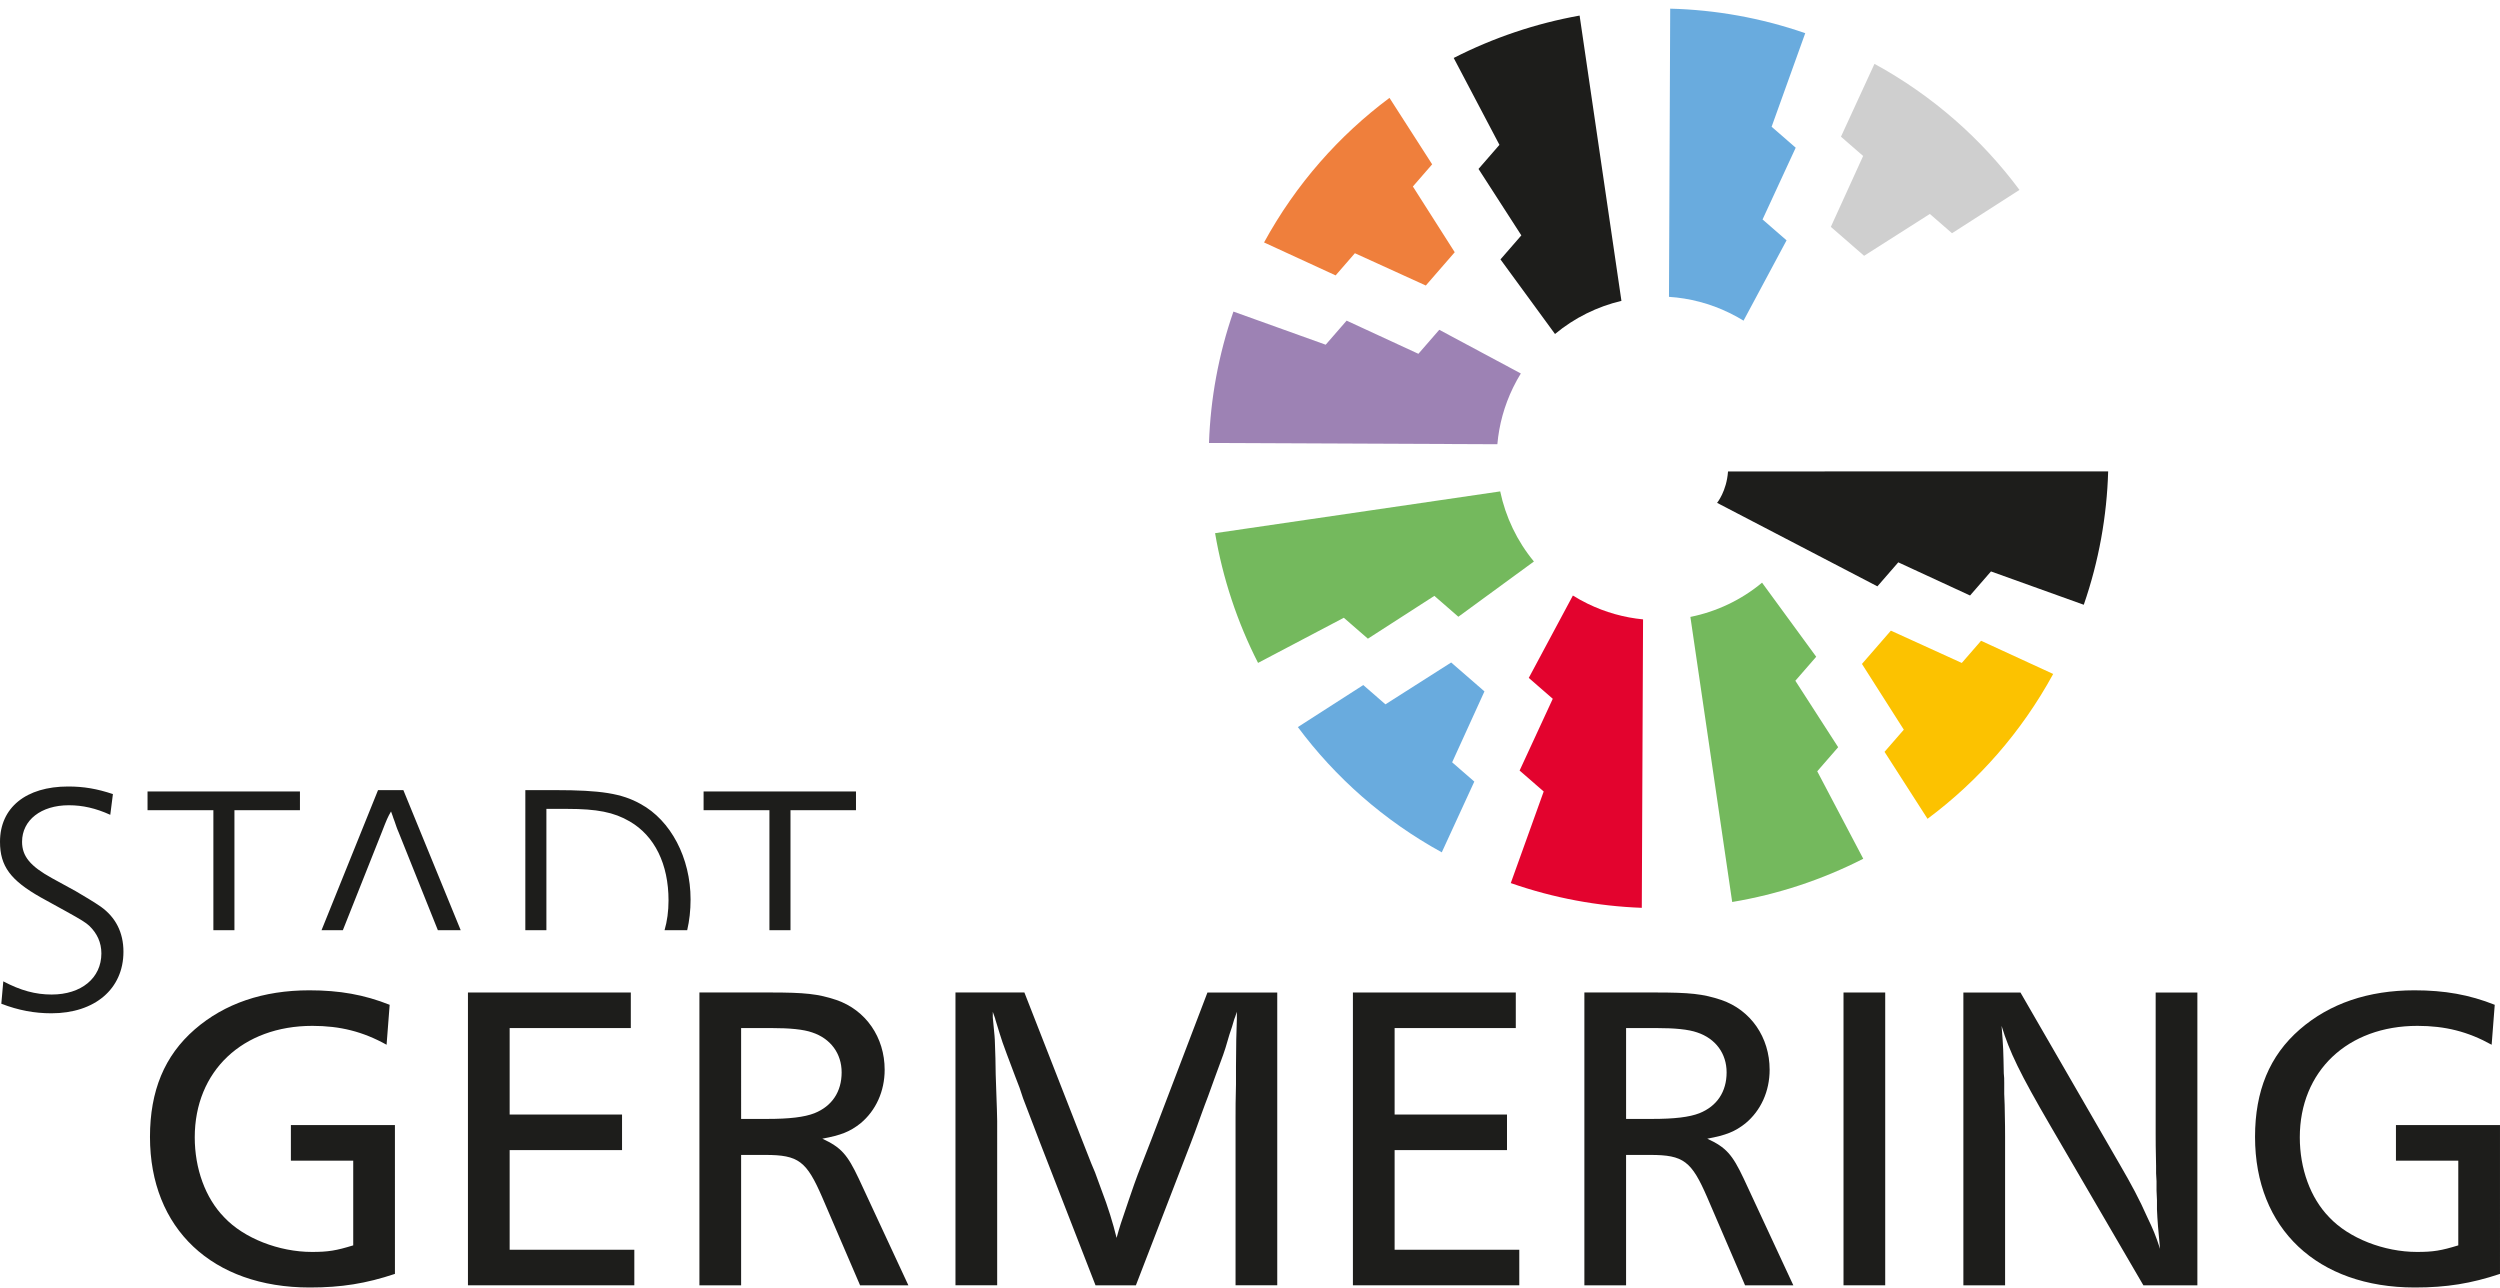 <?xml version="1.0" encoding="utf-8"?>
<!DOCTYPE svg PUBLIC "-//W3C//DTD SVG 1.1//EN" "http://www.w3.org/Graphics/SVG/1.1/DTD/svg11.dtd">
<svg version="1.1" id="Ebene_1" xmlns="http://www.w3.org/2000/svg" xmlns:xlink="http://www.w3.org/1999/xlink" x="0px" y="0px"
	 width="200px" height="103px" viewBox="0 0 200 103" enable-background="new 0 0 200 103" xml:space="preserve">
<g>
	<defs>
		<rect id="SVGID_1_" width="200" height="103"/>
	</defs>
	<clipPath id="SVGID_2_">
		<use xlink:href="#SVGID_1_"  overflow="visible"/>
	</clipPath>
	<path clip-path="url(#SVGID_2_)" fill-rule="evenodd" clip-rule="evenodd" fill="#1D1D1B" d="M68.479,63.315v1.502h-5.24v9.601
		h-1.685v-9.601h-5.267v-1.502H68.479z M42.027,63.21h2.396c3.634,0,5.319,0.264,6.82,1.106c2.423,1.316,4.003,4.318,4.003,7.637
		c0,0.874-0.092,1.698-0.271,2.465h-1.811c0.209-0.725,0.318-1.522,0.318-2.386c0-2.897-1.106-5.162-3.108-6.32
		c-1.264-0.737-2.607-1.001-5.003-1.001h-1.659v9.707h-1.686L42.027,63.21z M32.269,63.21l4.588,11.208h-1.827l-3.13-7.811
		c-0.184-0.421-0.21-0.553-0.342-0.922c-0.079-0.185-0.131-0.368-0.131-0.368l-0.145-0.401c-0.277,0.48-0.33,0.611-0.751,1.691
		l-3.104,7.811h-1.706l4.521-11.208H32.269z M23.996,63.315v1.502h-5.241v9.601h-1.685v-9.601h-5.267v-1.502H23.996z M9.033,63.526
		l-0.211,1.659c-1.158-0.527-2.212-0.765-3.318-0.765c-2.212,0-3.739,1.187-3.739,2.923c0,1.159,0.658,1.949,2.37,2.897l1.922,1.053
		c0.632,0.369,1.554,0.922,2.002,1.238c1.185,0.843,1.817,2.054,1.817,3.608c0,2.976-2.291,4.924-5.767,4.924
		c-1.343,0-2.634-0.237-4.003-0.765l0.158-1.79c1.396,0.737,2.581,1.054,3.871,1.054c2.37,0,3.976-1.317,3.976-3.291
		c0-0.869-0.342-1.607-0.974-2.212c-0.29-0.265-0.632-0.475-1.817-1.134l-2.054-1.132C0.842,70.425,0,69.293,0,67.344
		c0-2.737,2.081-4.424,5.452-4.424C6.715,62.92,7.769,63.105,9.033,63.526"/>
	<path clip-path="url(#SVGID_2_)" fill="#69ABDE" d="M115.342,68.187c-4.646-2.552-8.521-6-11.513-10.021l5.233-3.361l1.773,1.542
		l5.259-3.348l2.662,2.313l-2.584,5.673l1.773,1.542L115.342,68.187z"/>
	<path clip-path="url(#SVGID_2_)" fill="#E3032E" d="M131.344,72.626c-3.508-0.129-7.039-0.776-10.482-1.979l2.633-7.328
		l-1.927-1.674l2.653-5.742l-1.92-1.67l3.529-6.59c0.378,0.235,0.771,0.453,1.181,0.653c1.434,0.699,2.934,1.11,4.433,1.254
		L131.344,72.626z"/>
	<path clip-path="url(#SVGID_2_)" fill="#74B95D" d="M149.061,68.7c-3.295,1.681-6.835,2.85-10.486,3.459l-3.344-22.806
		c2.096-0.422,4.072-1.357,5.733-2.739l4.333,5.926l-1.67,1.92l3.426,5.317l-1.674,1.927L149.061,68.7z"/>
	<path clip-path="url(#SVGID_2_)" fill="#FCC200" d="M164.254,53.917c-2.552,4.679-6.012,8.579-10.051,11.588l-3.44-5.359
		l1.542-1.772l-3.349-5.259l2.314-2.663l5.673,2.584l1.542-1.774L164.254,53.917z"/>
	<path clip-path="url(#SVGID_2_)" fill="#1D1D1B" d="M168.653,37.711c-0.103,3.569-0.739,7.164-1.951,10.67l-7.424-2.667
		l-1.674,1.926l-5.742-2.653l-1.67,1.921l-12.826-6.68c0,0,0.76-0.914,0.876-2.512L168.653,37.711z"/>
	<path clip-path="url(#SVGID_2_)" fill="#CFCFCF" d="M149.958,5.108c4.686,2.561,8.591,6.032,11.599,10.084l-5.396,3.466
		l-1.774-1.542l-5.258,3.348l-2.662-2.315l2.583-5.672l-1.773-1.542L149.958,5.108z"/>
	<path clip-path="url(#SVGID_2_)" fill="#69ABDE" d="M133.616,0.693c3.613,0.092,7.254,0.731,10.803,1.961l-2.69,7.487l1.927,1.675
		l-2.652,5.741l1.921,1.67l-3.442,6.426c-0.361-0.222-0.736-0.429-1.125-0.618c-1.563-0.763-3.205-1.181-4.84-1.287L133.616,0.693z"
		/>
	<path clip-path="url(#SVGID_2_)" fill="#1D1D1B" d="M116.297,4.637c3.17-1.619,6.567-2.763,10.072-3.391l3.346,22.824
		c-1.939,0.458-3.765,1.36-5.314,2.65l-4.363-5.968l1.67-1.921l-3.427-5.316l1.675-1.927L116.297,4.637z"/>
	<path clip-path="url(#SVGID_2_)" fill="#EF7F3C" d="M101.124,19.396c2.55-4.668,6.004-8.56,10.035-11.565l3.413,5.315l-1.542,1.774
		l3.348,5.258l-2.314,2.663l-5.673-2.584l-1.542,1.774L101.124,19.396z"/>
	<path clip-path="url(#SVGID_2_)" fill="#9D82B4" d="M96.72,35.438c0.118-3.518,0.757-7.059,1.954-10.512l7.381,2.651l1.675-1.926
		l5.742,2.653l1.67-1.921l6.524,3.494c-0.22,0.358-0.425,0.73-0.613,1.116c-0.717,1.469-1.13,3.008-1.264,4.545L96.72,35.438z"/>
	<path clip-path="url(#SVGID_2_)" fill="#74B95D" d="M100.644,53.032c-1.663-3.263-2.824-6.766-3.437-10.378l22.809-3.342
		c0.429,2.046,1.349,3.977,2.697,5.608l-6.044,4.419l-1.921-1.67l-5.317,3.426l-1.926-1.674L100.644,53.032z"/>
	<path clip-path="url(#SVGID_2_)" fill="#1D1D1B" d="M31.173,80.384c-2.037-0.809-4.004-1.159-6.427-1.159
		c-3.687,0-6.778,1.054-9.166,3.126c-2.423,2.107-3.582,4.916-3.582,8.604c0,7.339,4.987,12.045,12.783,12.045
		c2.529,0,4.496-0.316,6.813-1.089V90.007h-8.323v2.844h4.987v6.778c-1.369,0.421-2.002,0.526-3.301,0.526
		c-2.634,0-5.444-1.089-7.024-2.774c-1.51-1.545-2.353-3.898-2.353-6.392c0-5.303,3.828-8.92,9.412-8.92
		c2.212,0,4.039,0.456,5.935,1.511L31.173,80.384z"/>
	<polygon clip-path="url(#SVGID_2_)" fill="#1D1D1B" points="50.465,79.4 37.436,79.4 37.436,102.824 50.746,102.824 50.746,99.98 
		40.772,99.98 40.772,92.008 49.763,92.008 49.763,89.163 40.772,89.163 40.772,82.245 50.465,82.245 	"/>
	<path clip-path="url(#SVGID_2_)" fill-rule="evenodd" clip-rule="evenodd" fill="#1D1D1B" d="M55.953,79.399v23.425h3.336V92.394
		h1.932c2.669,0,3.301,0.492,4.565,3.407l3.02,7.023h3.863l-3.968-8.533c-0.913-1.932-1.405-2.494-2.915-3.196
		c1.51-0.281,2.212-0.562,3.056-1.229c1.228-1.02,1.931-2.564,1.931-4.285c0-2.6-1.51-4.776-3.863-5.584
		c-1.475-0.491-2.529-0.598-5.303-0.598H55.953z M59.289,82.245h2.423c1.475,0,2.564,0.104,3.266,0.351
		c1.475,0.492,2.353,1.687,2.353,3.196c0,1.545-0.772,2.704-2.177,3.266c-0.808,0.316-2.002,0.456-3.793,0.456h-2.072V82.245z"/>
	<path clip-path="url(#SVGID_2_)" fill-rule="evenodd" clip-rule="evenodd" fill="#1D1D1B" d="M102.18,79.4h-5.584l-4.46,11.695
		l-0.737,1.896c-0.562,1.404-0.808,2.177-1.089,2.985c-0.667,1.932-0.737,2.177-0.983,3.055c-0.281-1.159-0.703-2.528-1.194-3.793
		c0,0-0.246-0.667-0.527-1.439c-0.387-0.947-0.071-0.105-1.054-2.634l-4.6-11.765h-5.514v23.424h3.336V89.69
		c0-0.457-0.035-1.265-0.07-2.318c-0.035-0.982-0.07-1.896-0.07-2.704c-0.035-0.808-0.035-1.439-0.07-1.791
		c-0.071-0.772-0.141-1.439-0.141-1.475v-0.457c0.105,0.316,0.211,0.562,0.211,0.632c0.632,2.037,0.351,1.264,1.58,4.531
		l0.351,0.913l0.281,0.843c0.843,2.212,0.387,1.018,1.37,3.582l4.425,11.378h3.231l4.39-11.378c0.246-0.632,0.386-1.019,0.878-2.388
		l0.245-0.668c0.317-0.844,0.106-0.246,0.773-2.107c0.667-1.791,0.843-2.282,1.018-2.915l0.176-0.597l0.211-0.632l0.176-0.598
		c0.035-0.069,0.105-0.28,0.21-0.597v0.562c-0.07,2.178-0.035,0.913-0.07,3.794v1.439c-0.035,1.44-0.035,1.756-0.035,2.704v13.38
		h3.336V79.4z"/>
	<polygon clip-path="url(#SVGID_2_)" fill="#1D1D1B" points="121.263,79.4 108.233,79.4 108.233,102.824 121.543,102.824 
		121.543,99.98 111.569,99.98 111.569,92.008 120.56,92.008 120.56,89.163 111.569,89.163 111.569,82.245 121.263,82.245 	"/>
	<path clip-path="url(#SVGID_2_)" fill-rule="evenodd" clip-rule="evenodd" fill="#1D1D1B" d="M126.75,79.399v23.425h3.336V92.394
		h1.933c2.669,0,3.301,0.492,4.564,3.407l3.021,7.023h3.862l-3.968-8.533c-0.913-1.932-1.404-2.494-2.915-3.196
		c1.511-0.281,2.212-0.562,3.056-1.229c1.229-1.02,1.932-2.564,1.932-4.285c0-2.6-1.51-4.776-3.863-5.584
		c-1.475-0.491-2.528-0.598-5.303-0.598H126.75z M130.086,82.245h2.424c1.475,0,2.563,0.104,3.266,0.351
		c1.475,0.492,2.353,1.687,2.353,3.196c0,1.545-0.771,2.704-2.177,3.266c-0.808,0.316-2.002,0.456-3.793,0.456h-2.072V82.245z"/>
	<rect x="147.481" y="79.4" clip-path="url(#SVGID_2_)" fill="#1D1D1B" width="3.336" height="23.424"/>
	<path clip-path="url(#SVGID_2_)" fill="#1D1D1B" d="M175.789,79.4h-3.336v11.272c0,0.667,0,1.09,0.034,2.6v0.597l0.035,0.632v0.737
		l0.035,0.773v0.737c0.035,0.878,0.105,1.686,0.246,3.16c-0.351-1.088-0.563-1.58-1.019-2.528c-0.633-1.439-1.3-2.669-2.178-4.18
		L161.636,79.4h-4.566v23.424h3.337V90.885c0-0.527,0-0.773-0.034-2.494l-0.035-0.878v-0.878c0-0.245,0-0.526-0.035-0.772
		c-0.036-1.826-0.036-2.037-0.176-3.793c0.632,2.072,1.439,3.758,3.933,8.042l7.41,12.713h4.32V79.4z"/>
	<path clip-path="url(#SVGID_2_)" fill="#1D1D1B" d="M199.579,80.384c-2.037-0.809-4.005-1.159-6.428-1.159
		c-3.687,0-6.777,1.054-9.166,3.126c-2.423,2.107-3.582,4.916-3.582,8.604c0,7.339,4.987,12.045,12.783,12.045
		c2.529,0,4.496-0.316,6.813-1.089V90.007h-8.323v2.844h4.987v6.778c-1.369,0.421-2.002,0.526-3.302,0.526
		c-2.634,0-5.442-1.089-7.023-2.774c-1.51-1.545-2.354-3.898-2.354-6.392c0-5.303,3.828-8.92,9.412-8.92
		c2.212,0,4.039,0.456,5.936,1.511L199.579,80.384z"/>
</g>
</svg>
